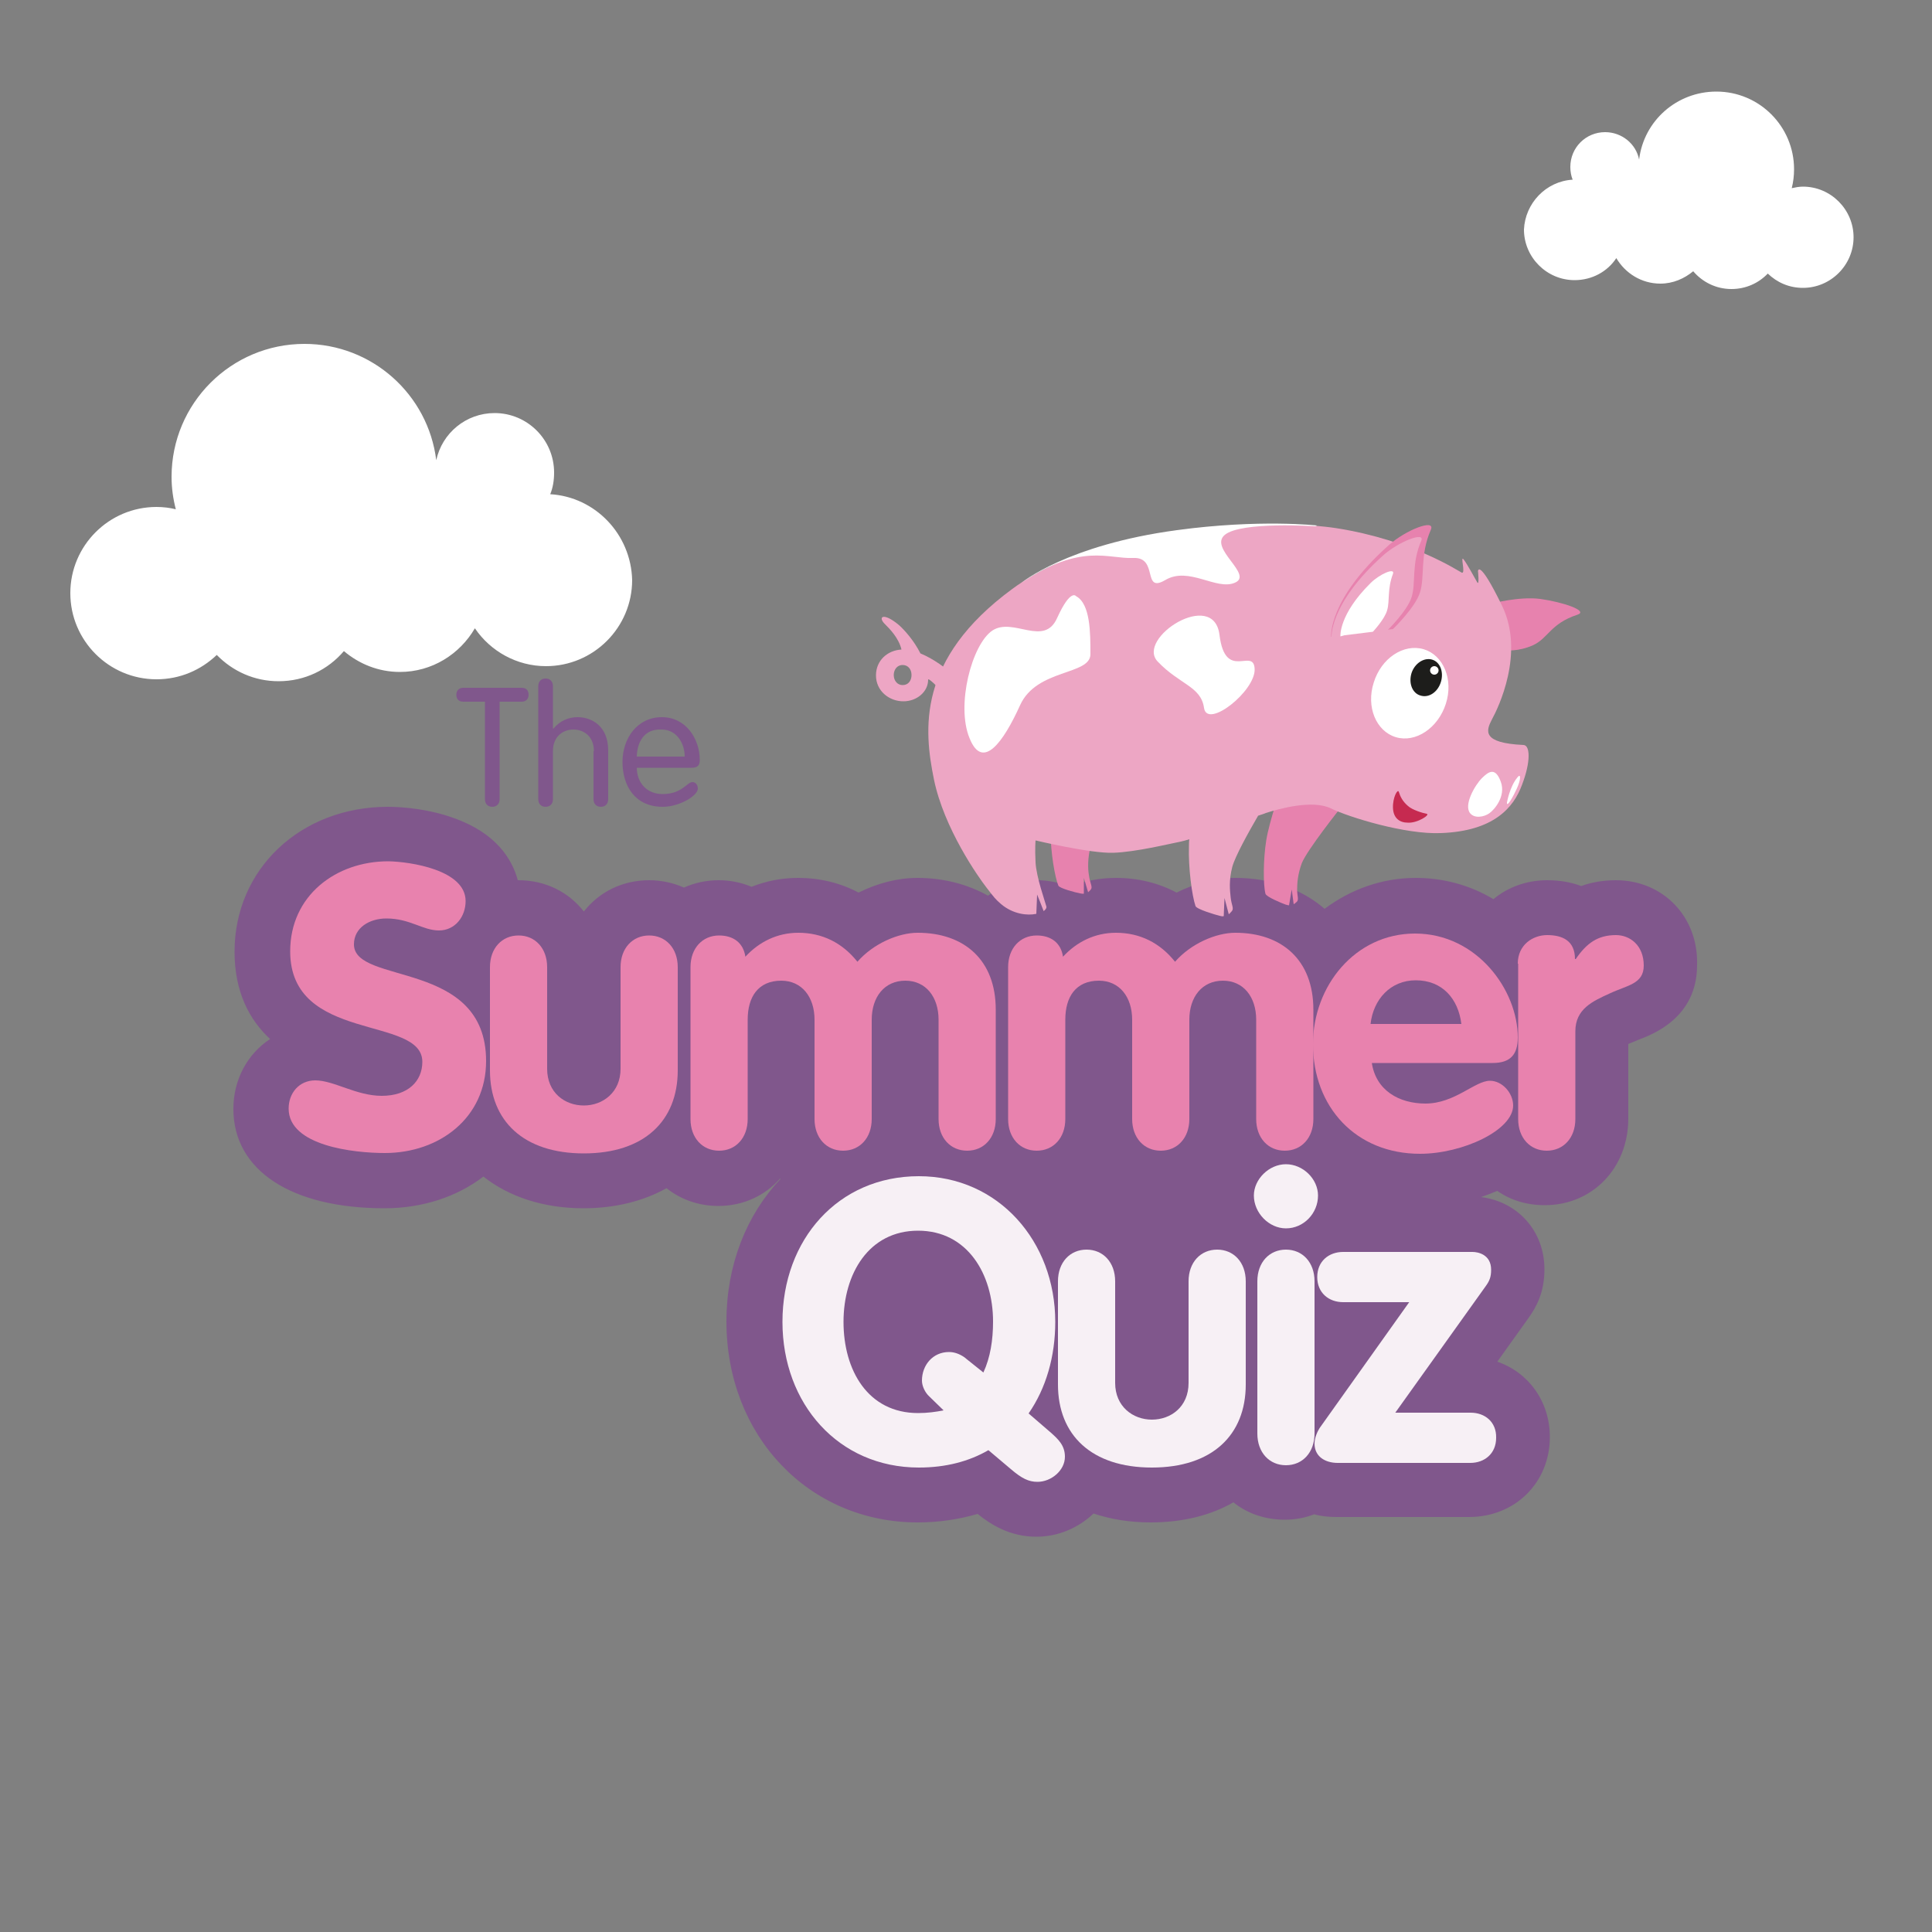 <?xml version="1.0" encoding="UTF-8"?> <svg xmlns="http://www.w3.org/2000/svg" xmlns:xlink="http://www.w3.org/1999/xlink" version="1.1" id="Layer_1" x="0px" y="0px" viewBox="0 0 500 500" style="enable-background:new 0 0 500 500;" xml:space="preserve"><rect x="0" y="0" width="500" height="500" fill="#808080" stroke="none"/> <style type="text/css"> .st0{fill:#FFFFFF;} .st1{fill:#80578C;} .st2{fill:#E882AE;} .st3{fill:#F7F0F5;} .st4{fill:#EDA6C4;} .st5{fill:#E782AE;} .st6{fill:#FFFFFF;stroke:#FFFFFF;stroke-width:0.374;stroke-miterlimit:3.864;} .st7{fill:#1D1D1B;} .st8{fill:#C62A50;} </style> <path class="st0" d="M142.4,127.9c0.7-1.7,1-3.6,1-5.6c0-8.5-6.9-15.4-15.4-15.4c-7.4,0-13.6,5.2-15.1,12.2 c-2.1-17-16.6-30.1-34.1-30.1c-19,0-34.4,15.4-34.4,34.4c0,2.9,0.4,5.7,1.1,8.4c-1.6-0.4-3.3-0.6-5-0.6c-12.3,0-22.3,10-22.3,22.3 s10,22.3,22.3,22.3c6.1,0,11.5-2.4,15.6-6.3c4.1,4.2,9.7,6.8,16,6.8c6.8,0,12.8-3,16.9-7.8c3.9,3.3,8.9,5.4,14.5,5.4 c8.3,0,15.5-4.6,19.4-11.3c4,5.9,10.8,9.8,18.4,9.8c12.3,0,22.3-10,22.3-22.3C163.3,138.3,154.1,128.6,142.4,127.9z"></path> <path class="st0" d="M407,46.5c-0.4-1-0.6-2.1-0.6-3.3c0-5,4-9,9-9c4.3,0,8,3,8.8,7.1c1.2-10,9.7-17.6,20-17.6 c11.1,0,20.1,9,20.1,20.1c0,1.7-0.2,3.3-0.6,4.9c0.9-0.2,1.9-0.4,2.9-0.4c7.2,0,13.1,5.9,13.1,13.1s-5.9,13.1-13.1,13.1 c-3.6,0-6.7-1.4-9.1-3.7c-2.4,2.5-5.7,4-9.4,4c-4,0-7.5-1.8-9.9-4.6c-2.3,1.9-5.2,3.2-8.5,3.2c-4.9,0-9.1-2.7-11.4-6.6 c-2.3,3.5-6.3,5.7-10.8,5.7c-7.2,0-13.1-5.9-13.1-13.1C394.7,52.6,400.1,46.9,407,46.5z"></path> <g> <path class="st1" d="M418.2,227.8c-3.2,0-6.2,0.5-9,1.5c-2.6-1-5.6-1.5-8.8-1.5c-5.3,0-10.2,1.8-13.9,4.9c-6-3.6-12.9-5.5-20.1-5.5 c-8.8,0-16.9,3-23.6,8c-5.9-5.1-13.9-8-23.1-8c-5.1,0-10.4,1.4-15.2,3.8c-4.7-2.5-10-3.8-15.7-3.8c-4.2,0-8.2,0.8-12,2.3 c-2.6-1.1-5.5-1.7-8.5-1.7c-4.8,0-9.1,1.5-12.6,4c-5.2-2.9-11.4-4.6-18.3-4.6c-5.1,0-10.4,1.4-15.2,3.8c-4.7-2.5-10-3.8-15.7-3.8 c-4.2,0-8.2,0.8-12,2.3c-2.6-1.1-5.5-1.7-8.5-1.7c-3.3,0-6.3,0.7-9,1.9c-2.7-1.2-5.8-1.9-9-1.9c-7,0-13,3.1-16.9,8.1 c-3.9-5-9.9-8.1-16.9-8.1c-0.1,0-0.1,0-0.2,0c-1.4-5.3-5.5-12.2-16.6-16.1c-6-2.2-12.7-2.9-17-2.9c-22.6,0-39.7,16.1-39.7,37.5 c0,10.5,3.9,17.7,9.2,22.6c-5.8,3.8-9.5,10.4-9.5,18.1c0,15.9,15,25.7,39.1,25.7c9.9,0,18.8-3,25.6-8.2c6.6,5.2,15.5,8.2,25.9,8.2 c8.3,0,15.6-1.9,21.5-5.2c3.6,2.9,8.3,4.6,13.4,4.6c6.5,0,12.1-2.7,16-7.1c0,0,0.1,0.1,0.1,0.1c-8.8,9.3-14,22.2-14,36.9 c0,29.6,21.3,52,49.5,52c5.5,0,10.7-0.8,15.5-2.2c3.6,2.9,8.5,5.9,15.2,5.9c5.7,0,10.9-2.3,14.8-6c4.5,1.5,9.4,2.3,14.8,2.3 c8.2,0,15.5-1.8,21.4-5.2c3.6,2.9,8.2,4.5,13.3,4.5c2.7,0,5.3-0.5,7.6-1.4c1.8,0.5,3.8,0.7,5.8,0.7h34.3c11.9,0,20.9-8.9,20.9-20.7 c0-9.2-5.5-16.7-13.6-19.5l8-11.2c2.1-2.9,4.2-6.7,4.2-12.7c0-9.9-6.9-17.5-16.4-18.7c1.4-0.5,2.8-1,4.2-1.6 c3.4,2.4,7.6,3.7,12.3,3.7c12.3,0,21.6-9.6,21.6-22.4v-19.3c0.1-0.1,0.7-0.3,0.7-0.3c0.5-0.2,1.2-0.5,1.9-0.8 c3.7-1.4,15.2-5.7,15.2-19.3C439.6,237.3,430.4,227.8,418.2,227.8z"></path> <g> <path class="st1" d="M125.6,181.6h-5.7c-1.1,0-1.8-0.6-1.8-1.8c0-1.2,0.8-1.8,1.8-1.8H135c1.1,0,1.8,0.6,1.8,1.8 c0,1.2-0.8,1.8-1.8,1.8h-5.7v25.2c0,1.2-0.7,2-1.9,2s-1.9-0.8-1.9-2V181.6z"></path> <path class="st1" d="M153.7,194.4c0-4-2.8-5.6-5.3-5.6c-2.5,0-5.3,1.6-5.3,5.6v12.4c0,1.2-0.7,2-1.9,2c-1.2,0-1.9-0.8-1.9-2v-29.2 c0-1.2,0.7-2,1.9-2c1.2,0,1.9,0.8,1.9,2v10.9l0.1,0.1c1.7-2.1,4-3,6.3-3c3.5,0,7.9,2.2,7.9,8.6v12.6c0,1.2-0.7,2-1.9,2 s-1.9-0.8-1.9-2V194.4z"></path> <path class="st1" d="M164.8,198.6c0,3.9,2.5,6.9,6.7,6.9c5,0,6.3-3.1,7.7-3.1c0.7,0,1.4,0.6,1.4,1.7c0,1.8-4.7,4.7-9.1,4.7 c-7.3,0-10.4-5.6-10.4-11.6c0-6.1,3.8-11.6,10.2-11.6c6.2,0,9.8,5.6,9.8,11.1c0,1.3-0.5,2-2.1,2H164.8z M177.2,195.8 c0-3.2-1.9-7-6-7c-4.7-0.2-6.3,3.5-6.4,7H177.2z"></path> </g> <path class="st2" d="M120.5,233.2c0,4-2.7,7.6-6.9,7.6s-7.5-3.1-13.6-3.1c-4.4,0-8.4,2.4-8.4,6.7c0,10.6,34.2,3.8,34.2,30.2 c0,14.7-12.1,23.8-26.2,23.8c-7.9,0-24.9-1.8-24.9-11.5c0-4,2.7-7.3,6.9-7.3c4.8,0,10.6,4,17.2,4c6.8,0,10.5-3.8,10.5-8.8 c0-12.1-34.2-4.8-34.2-28.6c0-14.4,11.8-23.3,25.4-23.3C106.1,223,120.5,225.1,120.5,233.2z"></path> <path class="st2" d="M126.8,250.3c0-4.9,3.1-8.2,7.4-8.2c4.3,0,7.4,3.3,7.4,8.2v26.3c0,6.2,4.6,9.5,9.5,9.5c4.9,0,9.5-3.4,9.5-9.5 v-26.3c0-4.9,3.1-8.2,7.4-8.2c4.3,0,7.4,3.3,7.4,8.2v26.7c0,13.1-8.7,21.5-24.3,21.5c-15.6,0-24.3-8.4-24.3-21.5V250.3z"></path> <path class="st2" d="M178.7,250.3c0-4.9,3.1-8.2,7.4-8.2c3.8,0,6.3,2,6.8,5.5c3.6-3.9,8.3-6.2,13.7-6.2c6.2,0,11.4,2.6,15.3,7.5 c4.1-4.7,10.6-7.5,15.6-7.5c12,0,20.2,7,20.2,19.9v28.3c0,4.9-3.1,8.2-7.4,8.2c-4.3,0-7.4-3.3-7.4-8.2v-25.7 c0-5.9-3.3-10.1-8.6-10.1c-5.4,0-8.7,4.2-8.7,10.1v25.7c0,4.9-3.1,8.2-7.4,8.2c-4.3,0-7.4-3.3-7.4-8.2v-25.7 c0-5.9-3.3-10.1-8.6-10.1c-6,0-8.7,4.2-8.7,10.1v25.7c0,4.9-3.1,8.2-7.4,8.2c-4.3,0-7.4-3.3-7.4-8.2V250.3z"></path> <path class="st2" d="M260.9,250.3c0-4.9,3.1-8.2,7.4-8.2c3.8,0,6.3,2,6.8,5.5c3.6-3.9,8.3-6.2,13.7-6.2c6.2,0,11.4,2.6,15.3,7.5 c4.1-4.7,10.6-7.5,15.6-7.5c12,0,20.2,7,20.2,19.9v28.3c0,4.9-3.1,8.2-7.4,8.2c-4.3,0-7.4-3.3-7.4-8.2v-25.7 c0-5.9-3.3-10.1-8.6-10.1c-5.4,0-8.7,4.2-8.7,10.1v25.7c0,4.9-3.1,8.2-7.4,8.2s-7.4-3.3-7.4-8.2v-25.7c0-5.9-3.3-10.1-8.6-10.1 c-6,0-8.7,4.2-8.7,10.1v25.7c0,4.9-3.1,8.2-7.4,8.2c-4.3,0-7.4-3.3-7.4-8.2V250.3z"></path> <path class="st2" d="M355,274.9c1,7.3,7.1,10.7,13.9,10.7c7.6,0,12.8-5.9,16.7-5.9c3.2,0,6,3.2,6,6.4c0,6.4-13.1,12.5-24.1,12.5 c-16.6,0-27.7-12.1-27.7-28.4c0-15,10.9-28.6,26.4-28.6c16,0,26.6,14.6,26.6,26.9c0,4.4-1.9,6.6-6.5,6.6H355z M378.2,265 c-0.8-6.5-4.9-11.3-11.8-11.3c-6.6,0-11,5-11.7,11.3H378.2z"></path> <path class="st2" d="M392.8,249.4c0-4.9,3.9-7.4,7.6-7.4c3.9,0,7.2,1.4,7.2,6.2h0.2c2.8-4.1,5.7-6.2,10.4-6.2 c3.6,0,7.2,2.6,7.2,7.9c0,4.8-4.4,5.1-8.8,7.2c-4.4,2-8.9,4-8.9,9.8v22.7c0,4.9-3.1,8.2-7.4,8.2c-4.3,0-7.4-3.3-7.4-8.2V249.4z"></path> <path class="st3" d="M272,370.8l-5.8-5c4.5-6.5,6.9-14.7,6.9-23.7c0-20.8-14.7-37.7-35.3-37.7c-20.9,0-35.3,16.4-35.3,37.7 c0,21.2,14.5,37.7,35.3,37.7c7,0,13-1.6,18-4.5l5.8,4.9c2.8,2.4,4.6,3.3,6.9,3.3c3.5,0,7.1-2.9,7.1-6.5 C275.6,374.1,273.9,372.5,272,370.8z M254.5,355.2l-5-4c-1.2-0.8-2.5-1.3-3.9-1.3c-4.2,0-7,3.4-7,7.4c0,1.4,0.8,3.1,1.9,4.1 l3.7,3.6c-2,0.4-4.2,0.7-6.6,0.7c-13,0-19.3-11.1-19.3-23.6c0-12.4,6.5-23.6,19.3-23.6S257,329.8,257,342 C257,346.8,256.3,351.3,254.5,355.2z"></path> <path class="st3" d="M315,323.4c-4.3,0-7.4,3.3-7.4,8.2v26.3c0,6.2-4.6,9.5-9.5,9.5c-4.9,0-9.5-3.4-9.5-9.5v-26.3 c0-4.9-3.1-8.2-7.4-8.2c-4.3,0-7.4,3.3-7.4,8.2v26.7c0,13.1,8.7,21.5,24.3,21.5c15.6,0,24.3-8.4,24.3-21.5v-26.7 C322.4,326.7,319.3,323.4,315,323.4z"></path> <path class="st3" d="M340.2,331.6c0-4.9-3.1-8.2-7.4-8.2s-7.4,3.3-7.4,8.2V371c0,4.9,3.1,8.2,7.4,8.2s7.4-3.3,7.4-8.2V331.6z"></path> <path class="st3" d="M332.8,317.9c4.6,0,8.3-3.9,8.3-8.5c0-4.3-3.9-8.1-8.3-8.1c-4.4,0-8.3,3.9-8.3,8.1 C324.5,313.9,328.4,317.9,332.8,317.9z"></path> <path class="st3" d="M380.6,365.6h-19.5l23.3-32.6c1.1-1.5,1.5-2.5,1.5-4.4c0-4-3.5-4.6-4.8-4.6h-33.5c-3.7,0-6.7,2.4-6.7,6.5 c0,4.1,3,6.5,6.7,6.5h17.1l-23.2,32.6c-0.5,0.8-1.3,2.4-1.3,4c0,3.4,2.8,5,6,5h34.3c3.7,0,6.7-2.4,6.7-6.5 C387.3,368,384.3,365.6,380.6,365.6z"></path> <g> <path class="st4" d="M235.9,174.7c0,1.4-0.8,2.6-2.3,2.6c-1.4,0-2.3-1.2-2.3-2.6c0-1.3,0.8-2.6,2.3-2.6 C235,172.1,235.9,173.2,235.9,174.7L235.9,174.7L235.9,174.7z M238.2,169.1c-1.6-3.2-3.9-5.8-5.4-7.2c-4.2-3.6-5.8-2.3-3.7-0.3 c1.1,1.1,3.5,3.5,4.2,6.5c-3.6,0.2-6.6,2.8-6.6,6.7c0,4,3.4,6.7,7.1,6.7c3.4,0,6.4-2.4,6.4-5.6c0-0.6,2.5,1.9,4.1,3.6 c0.4,0.4,2.8-4.4,2.6-4.6C245,173,241.6,170.5,238.2,169.1L238.2,169.1L238.2,169.1z"></path> <path class="st5" d="M289.6,204.2l-4.4-3.4l-11.7,0.8c0,0-1.6,8.9-1.6,13.9c0,5.1,1.1,11.5,2,13.7c0.3,0.7,4.5,1.8,5.6,2 c0.4,0.1,0.7,0.1,1,0.1l0-4.1l1.1,3.7c0.2-0.2,0.5-0.4,0.7-0.7c0.5-0.6-0.1-1.5-0.4-3.1c-0.3-1.6-0.5-3.9,0.1-7 C282.8,216.4,289.6,204.2,289.6,204.2L289.6,204.2L289.6,204.2L289.6,204.2z"></path> <path class="st5" d="M347,209l-3.8-4l-11.7-1c0,0-3,8.5-3.8,13.5c-0.8,5-0.8,11.5-0.2,13.8c0.2,0.8,4.1,2.4,5.2,2.8 c0.4,0.1,0.7,0.2,0.9,0.2l0.7-4.1l0.5,3.8c0.3-0.1,0.5-0.4,0.8-0.6c0.6-0.6,0.1-1.5,0.1-3.1c0-1.6,0.1-3.9,1.2-6.9 C338.3,219.9,347,209,347,209L347,209L347,209L347,209z"></path> <path class="st5" d="M386.1,156.2c0,0,7-1.9,12.5-1.2c5.8,0.8,12.7,3.1,9.6,4.1c-7,2.3-7.5,6.1-11.5,7.9c-3.8,1.7-7.1,1.3-7.1,1.3 L386.1,156.2L386.1,156.2L386.1,156.2L386.1,156.2z"></path> <path class="st4" d="M386.1,186.2c1.6-2.9,8.6-17.2,2.6-29.5c-6-12.3-6.2-8.9-6.2-8.9s0.4,3.9-0.2,2.9c-0.6-1-2.5-4.6-3.5-5.9 c-1-1.3,0.6,3.8-0.5,3.4c-0.7-0.3-12.7-8.4-32.4-11.5c-14-2.2-59.1-2.5-83.9,15.7c-24.8,18.2-22.9,36.5-20.3,49.3 c2.6,12.7,11.5,25.3,13.6,28c2.1,2.7,2.2,2.9,3.8,4.3c3.1,2.6,6.8,3,9.1,2.5l0.2-5c0,0,1.5,3.7,1.7,4.3c0.5-0.4,0.8-0.8,0.7-1.2 c-0.3-1.2-2.6-7.6-2.8-11.4c-0.2-3.8,0-5.7,0-5.7s14.2,3.4,20.1,3.2c5.9-0.2,14.4-2.3,17.5-2.9c0.5-0.1,1.2-0.3,2.2-0.6 c-0.1,0.6-0.1,1.2-0.1,1.7c-0.2,5.7,0.8,13,1.7,15.6c0.3,0.8,5,2.2,6.2,2.5c0.4,0.1,0.8,0.2,1.1,0.1l0.2-4.7l1.1,4.2 c0.3-0.2,0.5-0.5,0.8-0.8c0.6-0.7-0.1-1.6-0.3-3.5c-0.2-1.8-0.5-4.4,0.4-7.9c0.7-2.7,4.2-9,6.7-13.3c0.9-0.3,1.6-0.5,2-0.7 c3.4-1.1,12.1-3.5,16.8-1.2c4.7,2.3,19.3,6.8,28.5,6.4c13.6-0.5,18.8-6.5,21-12.5c2.3-6,2.1-10.2,0.4-10.3 C383.4,192.3,384.6,189.1,386.1,186.2L386.1,186.2L386.1,186.2L386.1,186.2z"></path> <path class="st6" d="M374,182.1c2-6.2-0.6-12.4-5.6-13.9c-5.1-1.5-10.8,2.3-12.7,8.5c-2,6.2,0.6,12.4,5.6,13.9 C366.3,192.1,372,188.3,374,182.1L374,182.1L374,182.1L374,182.1L374,182.1L374,182.1L374,182.1z"></path> <path class="st7" d="M372.9,176.5c0.8-2.6-0.2-5.2-2.3-5.8c-2.1-0.6-4.5,1-5.3,3.5c-0.8,2.6,0.2,5.2,2.3,5.8 C369.8,180.7,372.1,179.1,372.9,176.5L372.9,176.5L372.9,176.5L372.9,176.5L372.9,176.5L372.9,176.5L372.9,176.5z"></path> <path class="st0" d="M372.3,173.5c0-0.6-0.5-1.1-1.1-1.1c-0.6,0-1.1,0.5-1.1,1.1c0,0.6,0.5,1.1,1.1,1.1 C371.8,174.6,372.3,174.1,372.3,173.5L372.3,173.5L372.3,173.5L372.3,173.5L372.3,173.5L372.3,173.5L372.3,173.5z"></path> <path class="st0" d="M390,207.7c-0.1,1.5,1.7-1.7,2.5-3.5c1.1-2.3,1.2-4.3,0.2-3C390.7,203.6,390,207.7,390,207.7L390,207.7 L390,207.7L390,207.7z"></path> <path class="st0" d="M385.4,210.5c1.3-0.9,4.4-4.4,3-8.2c-1.4-3.8-3.1-2.7-4.9-0.9c-1.8,1.8-4.8,7-3,9.1 C381.7,211.9,384.1,211.4,385.4,210.5L385.4,210.5L385.4,210.5L385.4,210.5L385.4,210.5L385.4,210.5L385.4,210.5z"></path> <path class="st8" d="M369.2,210.6c-1.1-0.2-3.7-1-4.8-2c-1.4-1.2-2-2.4-2.4-3.7c-0.3-0.8-1.6,1.5-1.5,4.2c0.1,2.7,1.8,3.8,3.8,3.8 C366.8,213.1,370.3,210.8,369.2,210.6L369.2,210.6L369.2,210.6L369.2,210.6z"></path> <path class="st5" d="M344.5,164.8c0,0-0.9-9.6,14.9-23.7c4.3-3.9,12.2-7,10.9-4c-2.9,6.6-1.5,12.1-2.8,16.2c-1.2,3.9-7,9.5-7,9.5 l-13.7,1.5L344.5,164.8L344.5,164.8L344.5,164.8z"></path> <path class="st4" d="M344.6,165.1c0,0-0.8-8.7,13.4-21.4c3.9-3.5,11-6.3,9.8-3.7c-2.6,6-1.3,10.9-2.5,14.6 c-1.1,3.5-6.3,8.6-6.3,8.6l-12.4,1.4L344.6,165.1L344.6,165.1L344.6,165.1z"></path> <path class="st0" d="M346.9,164.7c0,0-0.5-5.6,7.8-13.8c2.3-2.3,6.4-4.1,5.8-2.4c-1.5,3.9-0.8,7-1.5,9.4c-0.6,2.3-3.7,5.6-3.7,5.6 l-7.3,0.9L346.9,164.7L346.9,164.7L346.9,164.7z"></path> <path class="st0" d="M315.6,164.3c-1.5-12.1-21.7,0.9-16,6.9c5.7,6,11.2,6.4,12,12c0.8,5.6,13.4-4.4,13.1-10.1 C324.4,167.4,317.1,176.5,315.6,164.3L315.6,164.3z"></path> <path class="st0" d="M278.5,154.3c3.7,2,3.7,9.5,3.7,15c0,5.5-13.9,3.7-18.2,13.2c-4.3,9.5-9.7,17.1-13.1,8.5 c-3.5-8.5,0.6-24.2,5.9-27.8c5.4-3.6,13.4,4.4,16.8-3.3C277.1,152.2,278.5,154.3,278.5,154.3L278.5,154.3z"></path> <path class="st0" d="M340.9,136l-0.5,0.2c0,0-19.1-1.3-23.4,2.2c-4.3,3.5,7.5,10.3,2.6,12.4c-4.8,2.1-11.9-4.3-18-0.7 c-6.1,3.6-1.7-6-8.3-5.7c-6.6,0.3-13.4-4-28.9,6.4c0,0,11.8-9.8,40.2-13.6C325.9,134.3,340.9,136,340.9,136z"></path> </g> </g> </svg> 